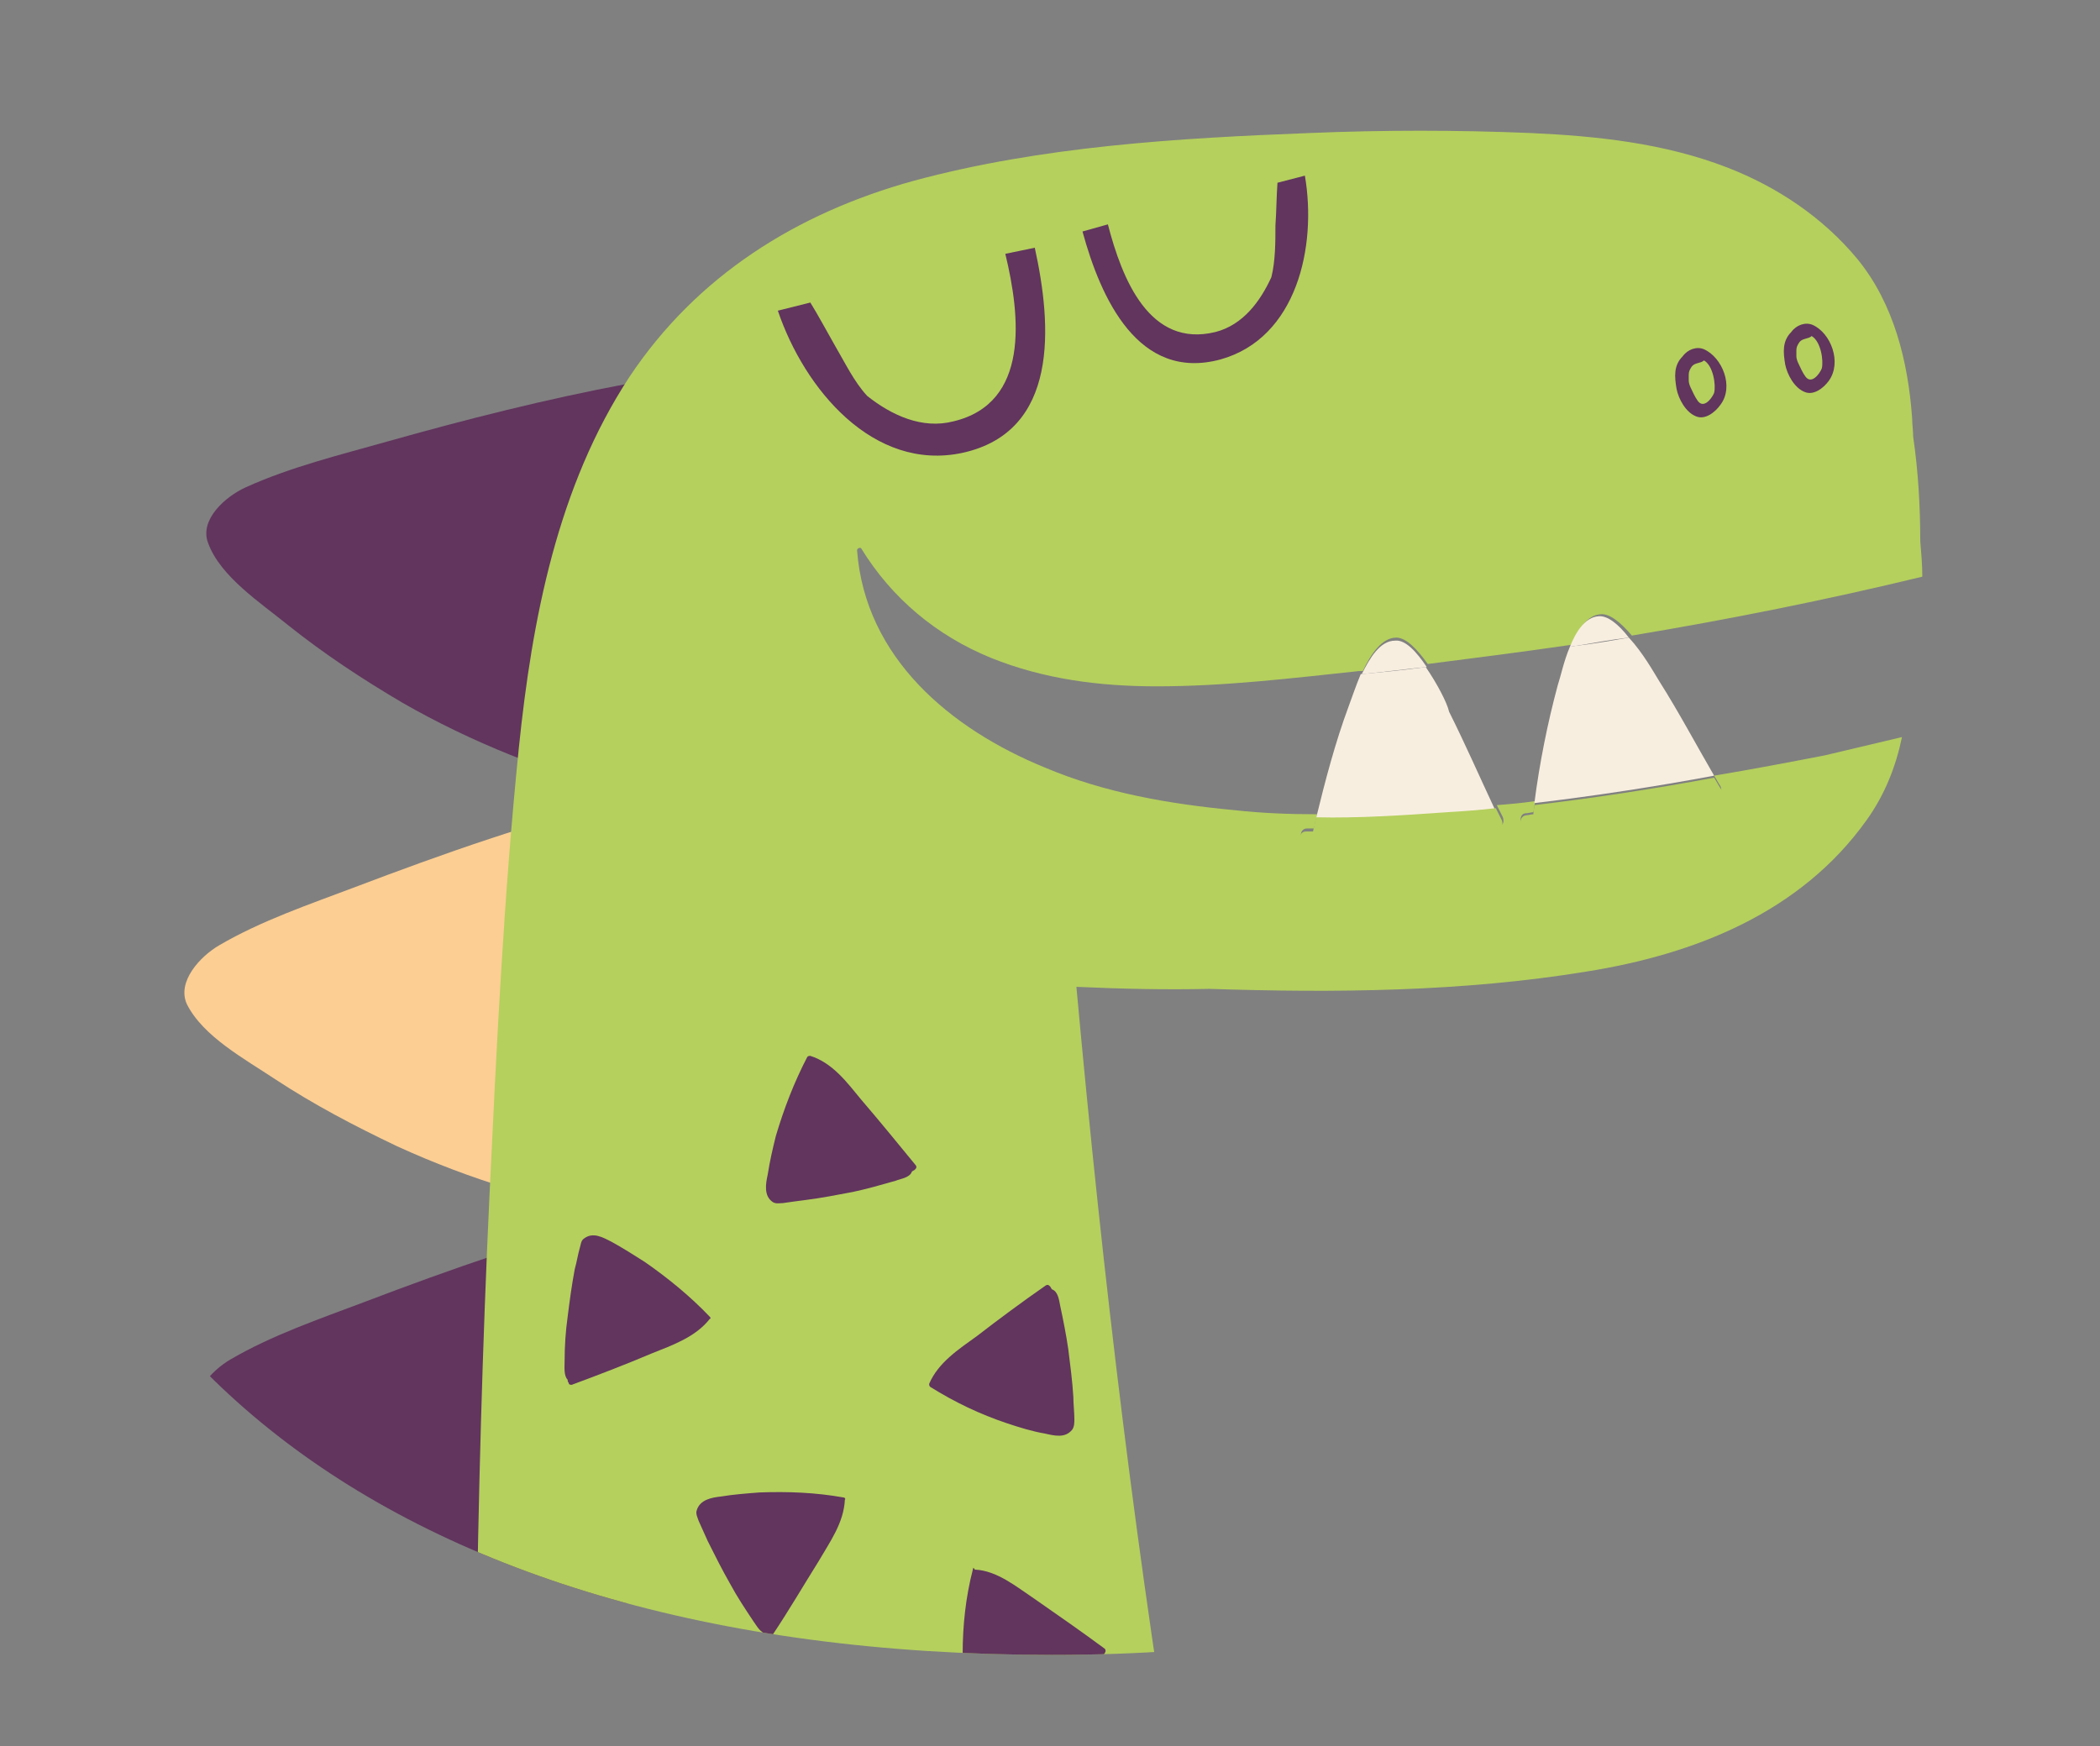 <?xml version="1.0" encoding="utf-8"?>
<!-- Generator: Adobe Illustrator 28.2.0, SVG Export Plug-In . SVG Version: 6.00 Build 0)  -->
<svg version="1.1" id="Ebene_2_00000076600229176772442830000005869311575404471461_"
	 xmlns="http://www.w3.org/2000/svg" xmlns:xlink="http://www.w3.org/1999/xlink" x="0px" y="0px" viewBox="0 0 206.8 172"
	 style="enable-background:new 0 0 206.8 172;" xml:space="preserve">
<rect x="0" y="0" width="206.8" height="172" fill="#808080" stroke="none"/>
<style type="text/css">
	.st0{clip-path:url(#SVGID_00000034786011158662004130000010133118594924046208_);}
	.st1{fill:#61355E;}
	.st2{fill:#FCCE93;}
	.st3{fill:none;}
	.st4{fill:#B5D05D;}
	.st5{fill:#F8EEE0;}
</style>
<g id="Ebene_1-2">
	<g>
		<defs>
			<path id="SVGID_1_" d="M206.8,80.6c0,46.1-35.7,82.4-103.2,82.4S0,130,0,83.9S36-4,103.6-4S206.8,34.5,206.8,80.6L206.8,80.6z"/>
		</defs>
		<clipPath id="SVGID_00000100355372426593992170000012003487359235221683_">
			<use xlink:href="#SVGID_1_"  style="overflow:visible;"/>
		</clipPath>
		<g style="clip-path:url(#SVGID_00000100355372426593992170000012003487359235221683_);">
			<g>
				<path class="st1" d="M61.8,37.8c-8,1.5-15.9,3.5-23.7,5.7c-4.6,1.3-9.5,2.5-13.9,4.5c-2,0.9-4.6,3.2-3.7,5.5
					c1.2,3.3,5.2,5.9,7.9,8.1c3.5,2.8,7.3,5.3,11.2,7.6c6.8,3.9,14.3,6.9,22.1,8.9L61.8,37.8L61.8,37.8z"/>
				<path class="st2" d="M61.8,78.7c-9.2,2.2-18.2,5.4-26.9,8.7c-4.5,1.7-9.2,3.3-13.3,5.7c-1.9,1.1-4.2,3.6-3.2,5.8
					c1.6,3.2,5.7,5.4,8.7,7.4c3.8,2.5,7.8,4.6,12,6.6c7.2,3.3,14.8,5.6,22.7,6.9V78.7L61.8,78.7z"/>
				<path class="st1" d="M61.8,119.7C53,122,44.4,125,36,128.2c-4.5,1.7-9.2,3.3-13.3,5.7c-1.9,1.1-4.2,3.6-3.2,5.8
					c1.6,3.2,5.7,5.4,8.7,7.4c3.8,2.5,7.8,4.6,12,6.6c6.8,3.1,14.1,5.3,21.6,6.7L61.8,119.7L61.8,119.7z"/>
				<path class="st2" d="M61.8,161.6c-8.7,2.2-17.1,5.2-25.4,8.3c-4.5,1.7-9.2,3.3-13.3,5.7c-1.9,1.1-4.2,3.6-3.2,5.8
					c1.6,3.2,5.7,5.4,8.7,7.4c3.8,2.5,7.8,4.6,12,6.6c6.7,3.1,13.8,5.3,21.2,6.6L61.8,161.6L61.8,161.6z"/>
				<path class="st1" d="M61.8,200.6c-8.7,2.2-17.1,5.2-25.4,8.3c-4.5,1.7-9.2,3.3-13.3,5.7c-1.9,1.1-4.2,3.6-3.2,5.8
					c1.6,3.2,5.7,5.4,8.7,7.4c3.8,2.5,7.8,4.6,12,6.6c6.7,3.1,13.8,5.3,21.2,6.6L61.8,200.6L61.8,200.6z"/>
				<g>
					<path class="st3" d="M134.1,66.4c-0.1,0-0.2,0-0.4,0c-6.6,0.7-13.3,1.5-19.9,1.5c-5.5,0-11.1-0.7-16.3-2.8
						c-5.3-2.1-9.7-5.9-12.8-10.8c-0.1-0.2-0.4,0-0.4,0.2c0.8,10.6,9.3,17.6,18.5,21.4c5.9,2.4,12.3,3.6,18.7,4.2
						c2.7,0.2,5.4,0.4,8.1,0.4c0.9-3.7,1.9-7.4,3.2-11C133.1,68.8,133.5,67.6,134.1,66.4L134.1,66.4z"/>
					<path class="st3" d="M154.6,63.7c-4.7,0.7-9.4,1.4-14.2,1.9c1.1,1.6,2,3.5,2.4,4.3c1.6,3.2,3,6.4,4.5,9.6
						c1.3-0.1,2.5-0.3,3.8-0.4c0.5-3.9,1.3-7.8,2.3-11.6C153.7,66.7,154,65.1,154.6,63.7L154.6,63.7z"/>
					<path class="st4" d="M168.8,76.4c0.2,0.3,0.4,0.7,0.6,1c0.2,0.3,0.1,0.8-0.2,0.8c-5.9,1.5-11.9,2.5-17.9,3.1
						c0,0.1,0,0.1-0.1,0.2c-0.1,0.2-0.4,0.2-0.4-0.1c0,0,0-0.1,0-0.1c-0.1,0-0.3,0-0.4,0c-0.8,0.1-0.9-1.2-0.1-1.2
						c0.2,0,0.5-0.1,0.7-0.1c0.1-0.4,0.1-0.8,0.2-1.1c-1.3,0.2-2.5,0.3-3.8,0.4c0.2,0.4,0.4,0.8,0.6,1.2c0.1,0.3,0.1,0.8-0.3,0.8
						c-6,1-12.1,1.5-18.1,1.6c0,0.1,0,0.1-0.1,0.2c-0.1,0.2-0.5,0.2-0.4-0.1c0,0,0,0,0-0.1c-0.1,0-0.3,0-0.4,0c-0.8,0-0.8-1.3,0-1.3
						c0.2,0,0.5,0,0.7,0c0.1-0.5,0.2-1,0.3-1.4c-2.7,0-5.4-0.1-8.1-0.4c-6.4-0.6-12.8-1.7-18.7-4.2c-9.3-3.8-17.7-10.8-18.5-21.4
						c0-0.2,0.3-0.3,0.4-0.2c3,4.9,7.4,8.6,12.8,10.8c5.2,2.1,10.7,2.8,16.3,2.8c6.7,0,13.3-0.8,19.9-1.5c0.1,0,0.2,0,0.4,0
						c0.8-1.7,1.9-3.3,3.3-3.3c1,0,2.1,1.2,3.1,2.6c4.7-0.6,9.4-1.2,14.2-1.9c0.6-1.5,1.5-2.9,2.8-3c0.9-0.1,2,0.8,3.1,2.1
						c9.6-1.6,19.1-3.5,28.6-5.8c0-1.2-0.1-2.3-0.2-3.5c0-3.4-0.2-6.9-0.7-10.3c0-0.6-0.1-1.2-0.1-1.8c-0.4-5.6-1.8-11.3-5.4-15.7
						c-3.4-4.1-7.9-7.1-12.8-9c-6.2-2.4-12.8-3.1-19.4-3.4c-7.2-0.3-14.5-0.3-21.7,0c-13,0.5-26.4,1.3-39,4.7
						C78.4,21,68.6,27.2,62,37.1C54.9,47.9,52.4,61,51.1,73.6c-1.5,14.7-2.2,29.5-2.9,44.2c-0.7,14.9-1.1,29.8-1.3,44.7
						c0,4-0.1,7.9,0,11.9c-0.3,15.9-0.3,31.8,0,47.7c0.1,7.6,0.3,15.3,0.6,22.9h81.8c-4.7-20.7-9-41.5-12.5-62.4
						c-4.8-28.3-8.2-56.9-10.8-85.4c4.4,0.2,8.8,0.3,13.1,0.2c12.3,0.4,24.9,0.3,37.1-1.7c10.7-1.7,21.1-5.8,27.6-14.9
						c1.8-2.5,2.9-5.3,3.5-8.2c-2.5,0.6-5.1,1.2-7.6,1.8C176.1,75.1,172.4,75.8,168.8,76.4L168.8,76.4z"/>
					<path class="st5" d="M140.4,65.7c-2.1,0.3-4.2,0.5-6.4,0.7c-0.5,1.2-0.9,2.4-1.2,3.2c-1.3,3.5-2.3,7.3-3.2,11
						c4.3,0,8.6-0.2,12.8-0.5c1.6-0.1,3.2-0.3,4.8-0.4c-1.5-3.2-2.9-6.4-4.5-9.6C142.5,69.2,141.5,67.3,140.4,65.7L140.4,65.7z"/>
					<path class="st5" d="M137.4,63.1c-1.5,0-2.5,1.7-3.3,3.3c2.1-0.2,4.3-0.5,6.4-0.7C139.5,64.2,138.4,63,137.4,63.1z"/>
					<path class="st4" d="M129.6,80.5c-0.1,0.5-0.2,1-0.3,1.4c-0.2,0-0.5,0-0.7,0c-0.8,0-0.8,1.3,0,1.3c0.1,0,0.3,0,0.4,0
						c0,0,0,0,0,0.1c-0.1,0.3,0.3,0.3,0.4,0.1c0-0.1,0-0.1,0.1-0.2c6.1-0.2,12.1-0.6,18.1-1.6c0.4-0.1,0.4-0.5,0.3-0.8
						c-0.2-0.4-0.4-0.8-0.6-1.2c-1.6,0.2-3.2,0.3-4.8,0.4C138.2,80.3,133.9,80.6,129.6,80.5L129.6,80.5z"/>
					<path class="st5" d="M154.6,63.7c-0.6,1.4-0.9,2.9-1.2,3.8c-1,3.7-1.8,7.7-2.3,11.6c5.9-0.7,11.8-1.6,17.7-2.7
						c-1.8-3.1-3.5-6.3-5.4-9.3c-0.5-0.8-1.6-2.8-3-4.3c-1.7,0.3-3.4,0.6-5.1,0.8C155.1,63.6,154.8,63.7,154.6,63.7L154.6,63.7z"/>
					<path class="st4" d="M151,80.2c-0.2,0-0.5,0.1-0.7,0.1c-0.8,0.1-0.7,1.3,0.1,1.2c0.1,0,0.3,0,0.4,0c0,0,0,0.1,0,0.1
						c0,0.3,0.3,0.3,0.4,0.1c0-0.1,0-0.1,0.1-0.2c6-0.7,12-1.6,17.9-3.1c0.4-0.1,0.4-0.6,0.2-0.8c-0.2-0.3-0.4-0.7-0.6-1
						c-5.9,1.1-11.8,2-17.7,2.7C151.1,79.5,151,79.9,151,80.2L151,80.2z"/>
					<path class="st5" d="M157.4,60.7c-1.3,0.1-2.2,1.5-2.8,3c0.2,0,0.5-0.1,0.7-0.1c1.7-0.3,3.4-0.6,5.1-0.8
						C159.4,61.5,158.3,60.6,157.4,60.7L157.4,60.7z"/>
				</g>
				<path class="st1" d="M99,25c1.5,6.2,2.4,14.7-5.1,16.5c-3.1,0.8-6.1-0.6-8.5-2.5c-1.3-1.4-2.2-3.3-3.2-5
					c-0.8-1.4-1.6-2.9-2.4-4.2l-3.2,0.8c2.6,7.7,9.4,15.9,18.2,14c9.5-2.1,8.8-12.5,7.1-20.2L99,25L99,25z"/>
				<path class="st1" d="M109.1,22.1c1.4,5.4,4.1,12.2,10.6,10.6c2.7-0.7,4.4-3,5.5-5.4c0.4-1.6,0.4-3.5,0.4-5.1
					c0.1-1.4,0.1-2.8,0.2-4.2l2.7-0.7c1.2,7-0.8,16-8.3,18.1c-8.1,2.2-11.8-6-13.6-12.6L109.1,22.1L109.1,22.1z"/>
				<g>
					<path class="st1" d="M167.8,34.4c-0.7-0.3-1.6,0-2.1,0.7c0,0,0,0,0,0c-0.9,0.9-0.8,2-0.6,3.2c0.2,1,0.9,2.3,1.9,2.7
						c0.9,0.4,1.9-0.4,2.4-1.1C170.8,38.1,169.6,35.2,167.8,34.4L167.8,34.4z M168.8,38.7c-0.2,0.5-1,1.6-1.6,0.8
						c-0.3-0.4-0.5-0.9-0.7-1.3c-0.1-0.2-0.2-0.5-0.2-0.7c0-0.2,0-0.4,0-0.6c0-0.3,0.1-0.5,0.3-0.8c0.3-0.4,0.9-0.3,1.2-0.6
						c0,0,0,0,0,0C168.7,36,169,37.9,168.8,38.7L168.8,38.7z"/>
					<path class="st1" d="M178.5,32c-0.7-0.3-1.6,0-2.1,0.7c0,0,0,0,0,0c-0.9,0.9-0.8,2-0.6,3.2c0.2,1,0.9,2.3,1.9,2.7
						c0.9,0.4,1.9-0.4,2.4-1.1C181.4,35.7,180.3,32.8,178.5,32L178.5,32z M179.4,36.3c-0.2,0.5-1,1.6-1.6,0.8
						c-0.3-0.4-0.5-0.9-0.7-1.3c-0.1-0.2-0.2-0.5-0.2-0.7c0-0.2,0-0.4,0-0.6c0-0.3,0.1-0.5,0.3-0.8c0.3-0.4,0.9-0.3,1.2-0.6
						c0,0,0,0,0,0C179.3,33.6,179.6,35.5,179.4,36.3L179.4,36.3z"/>
				</g>
				<path class="st1" d="M69.9,129.7c-1.9-2-4.1-3.8-6.4-5.4c-1.1-0.7-2.2-1.4-3.3-2c-0.8-0.4-1.8-1-2.7-0.3
					c-0.3,0.2-0.3,0.6-0.4,0.9c-0.2,0.7-0.3,1.4-0.5,2.1c-0.3,1.6-0.5,3.1-0.7,4.7c-0.2,1.4-0.3,2.9-0.3,4.4c0,0.5-0.1,1.4,0.3,1.8
					c0,0.1,0,0.2,0.1,0.3c0,0.2,0.2,0.2,0.3,0.2c2.7-1,5.3-2,7.9-3.1c2-0.8,4.3-1.6,5.7-3.4C70,129.9,70,129.8,69.9,129.7
					L69.9,129.7z"/>
				<path class="st1" d="M83.1,147.5c-2.8-0.5-5.5-0.6-8.3-0.5c-1.3,0.1-2.6,0.2-3.8,0.4c-0.9,0.1-2.1,0.3-2.4,1.4
					c-0.1,0.3,0.1,0.7,0.2,1c0.3,0.7,0.6,1.3,0.9,2c0.7,1.4,1.4,2.8,2.2,4.2c0.7,1.3,1.5,2.5,2.3,3.7c0.3,0.4,0.7,1.2,1.3,1.2
					c0.1,0.1,0.2,0.1,0.2,0.2c0.1,0.1,0.3,0.1,0.4-0.1c1.6-2.4,3-4.8,4.5-7.2c1.1-1.9,2.5-3.8,2.6-6.1
					C83.3,147.7,83.2,147.5,83.1,147.5z"/>
				<path class="st1" d="M117.3,222.4c-2.8-0.5-5.5-0.6-8.3-0.5c-1.3,0.1-2.6,0.2-3.8,0.4c-0.9,0.1-2.1,0.3-2.4,1.4
					c-0.1,0.3,0.1,0.7,0.2,1c0.3,0.7,0.6,1.3,0.9,2c0.7,1.4,1.4,2.8,2.2,4.2c0.7,1.3,1.5,2.5,2.3,3.7c0.3,0.4,0.7,1.2,1.3,1.2
					c0.1,0.1,0.2,0.1,0.2,0.2c0.1,0.1,0.3,0.1,0.4-0.1c1.6-2.4,3-4.8,4.5-7.2c1.1-1.9,2.5-3.8,2.6-6.1
					C117.5,222.5,117.4,222.4,117.3,222.4z"/>
				<path class="st1" d="M79.5,104.1c-1.3,2.5-2.3,5.1-3.1,7.8c-0.3,1.2-0.6,2.5-0.8,3.8c-0.2,0.9-0.4,2.1,0.5,2.7
					c0.3,0.2,0.7,0.1,1,0.1c0.7-0.1,1.4-0.2,2.2-0.3c1.6-0.2,3.1-0.5,4.7-0.8c1.4-0.3,2.8-0.7,4.2-1.1c0.5-0.2,1.4-0.3,1.6-0.9
					c0.1-0.1,0.2-0.1,0.3-0.2c0.1-0.1,0.2-0.2,0.1-0.4c-1.8-2.2-3.6-4.4-5.4-6.5c-1.4-1.7-2.8-3.6-5-4.3
					C79.7,104,79.6,104,79.5,104.1L79.5,104.1z"/>
				<path class="st1" d="M112.3,186.4c-2.7,0.9-5.2,2-7.6,3.5c-1.1,0.7-2.2,1.4-3.2,2.2c-0.8,0.6-1.7,1.2-1.5,2.3
					c0.1,0.3,0.4,0.6,0.7,0.8c0.6,0.5,1.2,0.9,1.8,1.3c1.3,0.9,2.6,1.8,3.9,2.6c1.2,0.8,2.5,1.5,3.8,2.2c0.5,0.2,1.2,0.7,1.7,0.5
					c0.1,0,0.2,0.1,0.3,0.1c0.2,0,0.3-0.1,0.3-0.2c0.3-2.8,0.4-5.6,0.6-8.5c0.1-2.2,0.4-4.6-0.6-6.6
					C112.5,186.5,112.4,186.4,112.3,186.4L112.3,186.4z"/>
				<path class="st1" d="M95.8,154.6c-0.7,2.7-1,5.5-1,8.3c0,1.3,0.1,2.6,0.2,3.9c0.1,0.9,0.2,2.1,1.2,2.5c0.3,0.1,0.7-0.1,1-0.2
					c0.7-0.2,1.4-0.5,2-0.8c1.5-0.6,2.9-1.3,4.3-2c1.3-0.6,2.6-1.4,3.8-2.1c0.4-0.3,1.3-0.6,1.3-1.2c0.1-0.1,0.2-0.1,0.2-0.2
					c0.1-0.1,0.1-0.3,0-0.4c-2.3-1.7-4.6-3.3-6.9-4.9c-1.8-1.2-3.7-2.8-5.9-2.9C95.9,154.4,95.8,154.4,95.8,154.6z"/>
				<path class="st1" d="M54.9,230.2c1.7,2.2,3.6,4.3,5.7,6.1c1,0.8,2,1.6,3.1,2.4c0.8,0.5,1.7,1.2,2.7,0.7c0.3-0.2,0.4-0.6,0.5-0.9
					c0.3-0.7,0.5-1.4,0.7-2.1c0.5-1.5,0.9-3,1.3-4.6c0.3-1.4,0.6-2.9,0.9-4.3c0.1-0.5,0.3-1.4-0.1-1.8c0-0.1,0-0.2,0-0.3
					c0-0.2-0.2-0.3-0.3-0.2c-2.8,0.6-5.5,1.4-8.2,2.1c-2.1,0.6-4.5,1-6.1,2.6C54.9,230,54.9,230.1,54.9,230.2L54.9,230.2z"/>
				<path class="st1" d="M91.6,136.6c2.4,1.5,4.9,2.7,7.6,3.6c1.2,0.4,2.5,0.8,3.7,1c0.9,0.2,2,0.5,2.7-0.4c0.2-0.3,0.2-0.7,0.2-1
					c0-0.7-0.1-1.5-0.1-2.2c-0.1-1.6-0.3-3.1-0.5-4.7c-0.2-1.4-0.5-2.9-0.8-4.3c-0.1-0.5-0.2-1.4-0.8-1.6c-0.1-0.1-0.1-0.2-0.2-0.3
					c-0.1-0.1-0.2-0.2-0.4-0.1c-2.3,1.6-4.6,3.3-6.8,5c-1.8,1.3-3.8,2.6-4.7,4.7C91.5,136.4,91.5,136.5,91.6,136.6L91.6,136.6z"/>
				<path class="st1" d="M84.8,208.6c-1,2.6-1.6,5.3-2,8.1c-0.2,1.3-0.2,2.6-0.3,3.9c0,1-0.1,2.1,0.9,2.6c0.3,0.1,0.7,0,1,0
					c0.7-0.1,1.4-0.4,2.1-0.6c1.5-0.4,3-0.9,4.5-1.4c1.4-0.5,2.7-1.1,4.1-1.6c0.5-0.2,1.3-0.5,1.4-1.1c0.1-0.1,0.2-0.1,0.3-0.2
					c0.1-0.1,0.2-0.3,0-0.4c-2-2-4.2-3.9-6.3-5.7c-1.7-1.5-3.3-3.2-5.6-3.6C85,208.4,84.9,208.5,84.8,208.6L84.8,208.6z"/>
				<path class="st1" d="M75.2,183.2c1.7,2.2,3.7,4.2,5.8,6c1,0.8,2.1,1.6,3.1,2.3c0.8,0.5,1.7,1.2,2.7,0.6c0.3-0.2,0.4-0.6,0.5-0.9
					c0.2-0.7,0.4-1.4,0.7-2.1c0.4-1.5,0.8-3.1,1.1-4.6c0.3-1.4,0.5-2.9,0.7-4.3c0.1-0.5,0.3-1.4-0.2-1.8c0-0.1,0-0.2,0-0.3
					c0-0.2-0.2-0.3-0.3-0.2c-2.7,0.7-5.4,1.5-8.2,2.3c-2.1,0.6-4.4,1.1-6,2.8C75.2,183,75.2,183.1,75.2,183.2L75.2,183.2z"/>
				<path class="st1" d="M49.7,173.9c2.8,0.1,5.6-0.1,8.3-0.6c1.3-0.2,2.5-0.6,3.8-0.9c0.9-0.3,2-0.6,2.2-1.7c0.1-0.3-0.2-0.7-0.4-1
					c-0.4-0.6-0.8-1.2-1.2-1.8c-0.9-1.3-1.8-2.6-2.8-3.8c-0.9-1.1-1.8-2.3-2.8-3.3c-0.3-0.4-0.9-1.1-1.5-1c-0.1-0.1-0.2-0.1-0.3-0.2
					c-0.1-0.1-0.3-0.1-0.4,0.1c-1.2,2.6-2.3,5.1-3.5,7.8c-0.9,2-2,4.1-1.7,6.4C49.5,173.8,49.6,173.9,49.7,173.9L49.7,173.9z"/>
				<path class="st1" d="M52.4,206.6c2.6-0.9,5.1-2.2,7.5-3.7c1.1-0.7,2.1-1.5,3.1-2.3c0.8-0.6,1.6-1.3,1.4-2.4
					c-0.1-0.3-0.4-0.6-0.7-0.8c-0.6-0.4-1.2-0.9-1.8-1.3c-1.3-0.9-2.6-1.7-4-2.5c-1.3-0.7-2.5-1.4-3.9-2.1c-0.5-0.2-1.2-0.7-1.8-0.4
					c-0.1,0-0.2-0.1-0.3-0.1c-0.2,0-0.3,0.1-0.3,0.2c-0.2,2.8-0.3,5.6-0.3,8.5c0,2.2-0.3,4.6,0.8,6.6
					C52.2,206.5,52.3,206.6,52.4,206.6L52.4,206.6z"/>
			</g>
		</g>
	</g>
</g>
</svg>
